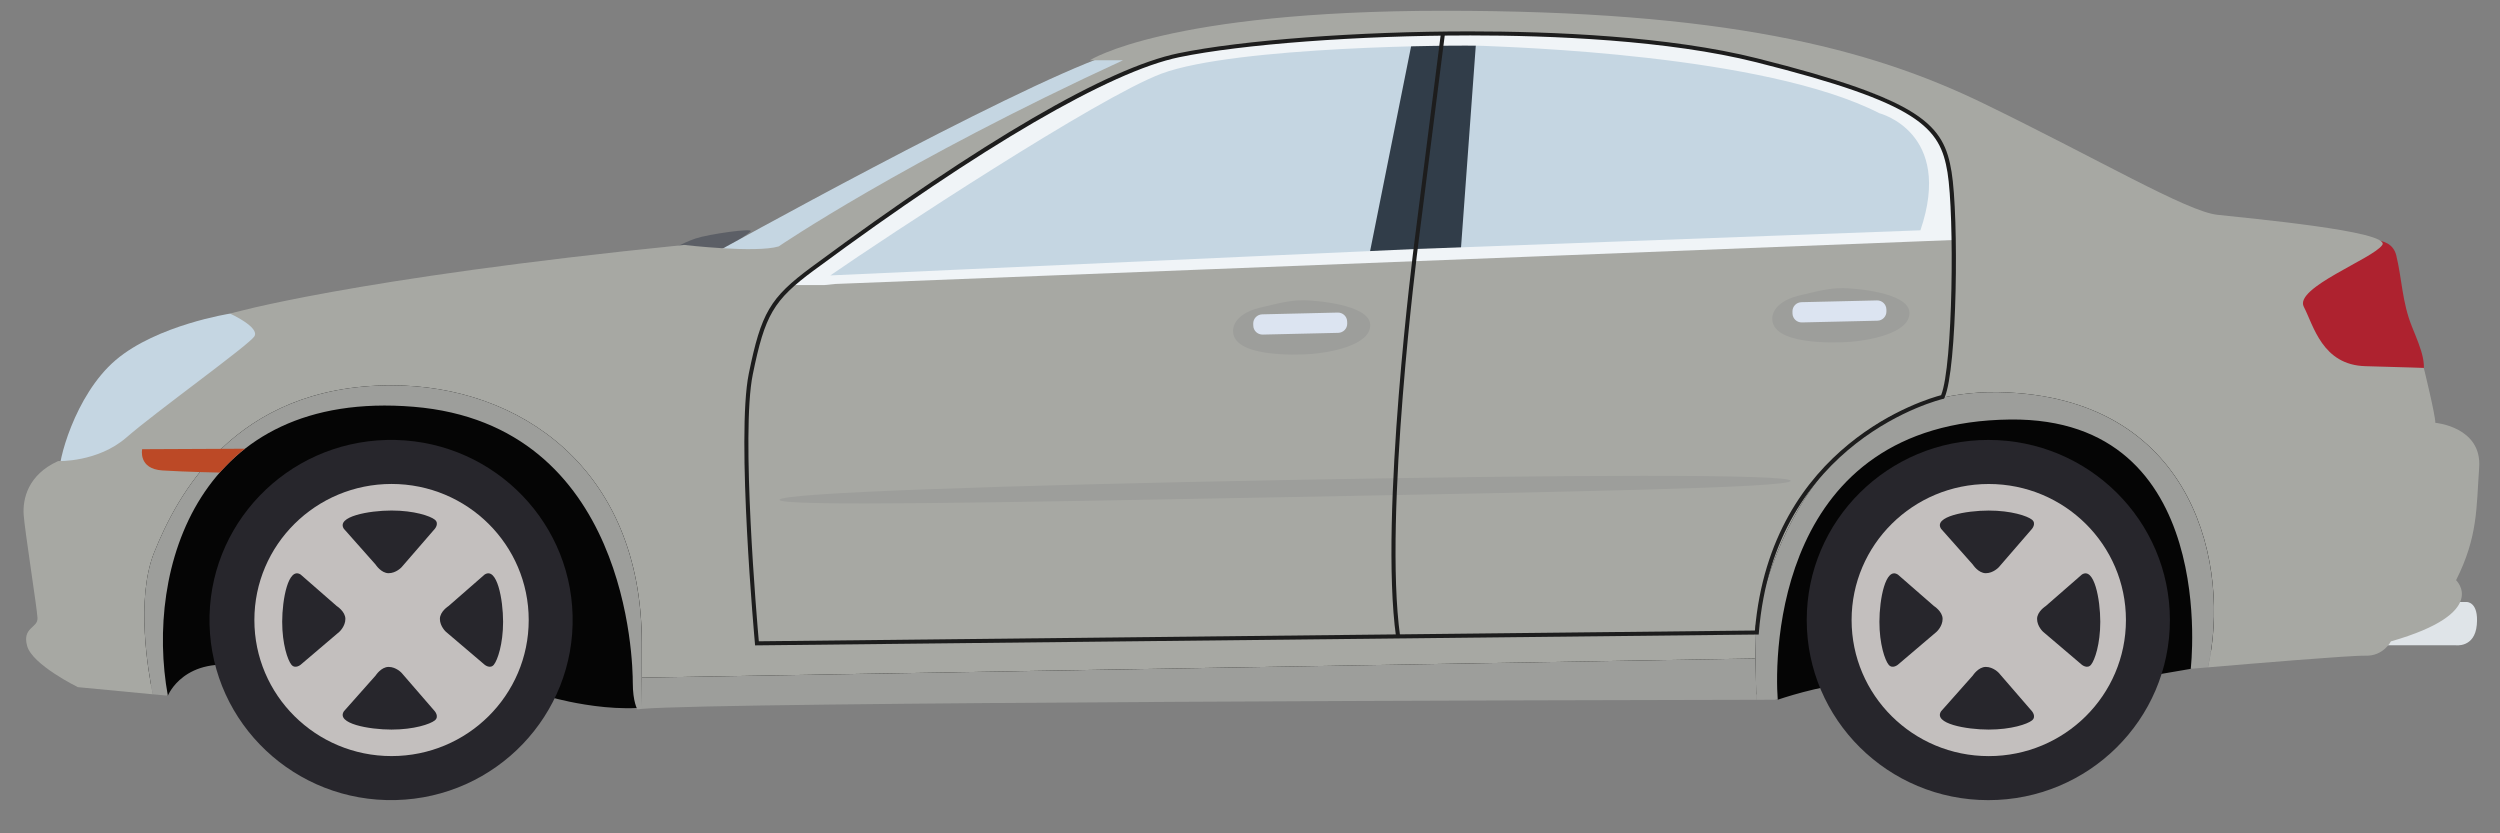 <svg width="72" height="24" viewBox="0 0 72 24" fill="none" xmlns="http://www.w3.org/2000/svg">
<rect x="0" y="0" width="72" height="24" fill="#808080" stroke="none"/>
<g clip-path="url(#clip0_11_798)">
<path d="M2.547 18.587L4.834 20.037C4.834 20.037 5.301 18.855 7.057 19.206C8.812 19.558 15.976 20.109 15.976 20.109C15.976 20.109 18.556 20.827 19.75 19.995C20.943 19.164 47.393 19.202 47.393 19.202L51.198 20.152C51.198 20.152 52.443 19.722 53.324 19.689C54.205 19.657 61.762 19.492 61.762 19.492L63.093 19.263L66.236 16.508L59.922 7.978L13.579 9.646L4.155 12.288L2.547 18.587Z" fill="#050505"/>
<path d="M68.329 17.337H71.034C71.034 17.337 71.392 17.318 71.332 17.995C71.272 18.672 70.71 18.583 70.71 18.583H68.093L68.329 17.337Z" fill="#DFE4E8"/>
<path d="M7.887 9.193L6.626 9.032C6.626 9.032 4.517 9.36 3.331 10.371C2.145 11.382 1.646 13.359 1.717 13.641C1.788 13.924 5.633 12.418 5.727 12.288C5.822 12.159 7.886 9.193 7.886 9.193H7.887Z" fill="#C5D6E2"/>
<path d="M19.163 7.271C19.163 7.271 19.674 6.987 20.043 6.865C20.412 6.743 21.701 6.56 21.619 6.662C21.537 6.763 21.026 6.987 21.128 7.271C21.23 7.555 19.162 7.271 19.162 7.271L19.163 7.271Z" fill="#5C5F66"/>
<path d="M20.574 7.291C20.574 7.291 29.034 2.586 31.9 1.591L33.001 1.646L26.634 5.118L22.642 7.738L20.574 7.291V7.291Z" fill="#C5D6E2"/>
<path d="M67.827 6.981C67.827 6.981 68.847 6.675 69.013 7.358C69.179 8.04 69.179 8.7 69.464 9.406C69.749 10.111 69.938 10.535 69.701 11.029C69.464 11.524 65.525 10.559 65.525 10.559C65.525 10.559 65.501 7.028 67.827 6.981Z" fill="#AE222F"/>
<path d="M18.491 20.415C20.717 20.218 46.272 20.161 50.583 20.154L50.559 18.964L18.485 19.516C18.486 19.863 18.488 20.162 18.49 20.415H18.491Z" fill="#9D9E9B"/>
<path d="M70.138 12.177C70.138 11.947 69.805 10.596 69.805 10.596C69.805 10.596 69.373 10.58 68.127 10.546C66.881 10.514 66.632 9.378 66.349 8.834C66.067 8.29 68.343 7.451 68.609 7.056C68.875 6.661 64.738 6.285 63.858 6.186C62.978 6.087 60.453 4.595 57.13 2.981C53.808 1.366 49.605 0.31 41.597 0.31C33.59 0.31 31.388 1.735 31.388 1.735H32.344C26.015 4.652 22.426 7.097 22.426 7.097C21.761 7.295 19.701 7.054 19.701 7.054C10.083 8.026 6.626 9.032 6.626 9.032C6.626 9.032 7.504 9.43 7.322 9.693C7.139 9.957 4.475 11.871 3.645 12.596C2.814 13.321 1.674 13.279 1.674 13.279C0.805 13.671 0.649 14.369 0.682 14.83C0.715 15.292 1.064 17.499 1.08 17.796C1.097 18.093 0.632 18.06 0.782 18.604C0.931 19.148 2.243 19.79 2.243 19.79L4.401 19.996C4.27 19.361 3.902 17.247 4.441 15.909C5.082 14.32 6.722 11.098 11.277 11.098C14.959 11.098 18.484 13.487 18.484 18.517C18.484 18.89 18.484 19.221 18.485 19.516L50.559 18.965L50.542 18.16C50.542 18.16 51.525 10.992 57.839 11.304C63.26 11.57 64.233 16.366 63.59 19.22C64.776 19.119 67.717 18.871 68.127 18.884C68.642 18.9 68.858 18.472 68.858 18.472C71.732 17.648 70.735 16.709 70.735 16.709C71.366 15.457 71.317 14.633 71.4 13.463C71.483 12.293 70.137 12.177 70.137 12.177H70.138Z" fill="#A7A8A3"/>
<path d="M57.838 11.303C51.525 10.992 50.542 18.159 50.542 18.159L50.582 20.154C50.981 20.153 51.199 20.152 51.199 20.152C51.099 18.818 51.149 12.155 57.894 12.082C63.957 12.016 63.093 19.262 63.093 19.262C63.093 19.262 63.284 19.245 63.589 19.22C64.232 16.366 63.259 11.57 57.838 11.303Z" fill="#9D9E9B"/>
<path d="M11.277 11.097C6.722 11.097 5.081 14.319 4.44 15.908C3.901 17.246 4.27 19.36 4.4 19.995L4.834 20.036C4.17 16.379 5.715 11.205 11.911 11.715C18.107 12.226 18.224 19.097 18.224 19.657C18.224 20.218 18.357 20.431 18.357 20.431C18.381 20.426 18.427 20.42 18.49 20.415C18.485 19.946 18.483 19.327 18.483 18.515C18.483 13.485 14.958 11.097 11.276 11.097L11.277 11.097Z" fill="#9D9E9B"/>
<path d="M23.536 7.977C23.536 7.977 31.797 2.322 33.002 2.114C33.002 2.114 38.449 0.605 42.889 1.024C47.329 1.443 55.535 2.111 55.77 4.665C56.005 7.219 55.623 6.752 55.623 6.752L23.536 7.977Z" fill="#C5D6E2"/>
<path d="M40.653 1.268L39.417 7.442L42.064 7.314L42.506 1.268H40.653Z" fill="#313D49"/>
<path d="M11.394 23.042C14.281 22.971 16.563 20.591 16.491 17.727C16.419 14.864 14.02 12.6 11.133 12.671C8.245 12.743 5.963 15.122 6.035 17.986C6.107 20.85 8.506 23.113 11.394 23.042Z" fill="#27262C"/>
<path d="M7.326 17.857C7.326 20.021 9.095 21.775 11.277 21.775C13.459 21.775 15.227 20.021 15.227 17.857C15.227 15.692 13.459 13.938 11.277 13.938C9.095 13.938 7.326 15.692 7.326 17.857Z" fill="#C3BFBE"/>
<path d="M9.904 15.23L10.818 16.261C10.818 16.261 10.976 16.508 11.192 16.508C11.409 16.508 11.566 16.335 11.566 16.335L12.523 15.23C12.523 15.23 12.656 15.074 12.523 14.967C12.39 14.859 11.923 14.703 11.276 14.703C10.628 14.703 9.672 14.877 9.904 15.231V15.23Z" fill="#27262C"/>
<path d="M9.905 20.484L10.819 19.454C10.819 19.454 10.976 19.207 11.193 19.207C11.409 19.207 11.567 19.38 11.567 19.38L12.522 20.484C12.522 20.484 12.656 20.641 12.522 20.748C12.389 20.855 11.923 21.012 11.275 21.012C10.627 21.012 9.671 20.839 9.905 20.484Z" fill="#27262C"/>
<path d="M13.957 16.547L12.918 17.454C12.918 17.454 12.669 17.611 12.669 17.825C12.669 18.039 12.843 18.196 12.843 18.196L13.957 19.144C13.957 19.144 14.115 19.276 14.223 19.144C14.33 19.012 14.489 18.549 14.489 17.907C14.489 17.265 14.315 16.316 13.957 16.547Z" fill="#27262C"/>
<path d="M8.659 16.547L9.698 17.454C9.698 17.454 9.947 17.611 9.947 17.825C9.947 18.039 9.773 18.196 9.773 18.196L8.659 19.144C8.659 19.144 8.502 19.276 8.393 19.144C8.285 19.012 8.127 18.549 8.127 17.907C8.127 17.265 8.302 16.316 8.659 16.547Z" fill="#27262C"/>
<path d="M62.493 17.857C62.493 20.722 60.151 23.044 57.263 23.044C54.375 23.044 52.034 20.722 52.034 17.857C52.034 14.993 54.375 12.67 57.263 12.67C60.151 12.67 62.493 14.993 62.493 17.857Z" fill="#27262C"/>
<path d="M53.326 17.857C53.326 20.021 55.094 21.776 57.276 21.776C59.459 21.776 61.227 20.022 61.227 17.857C61.227 15.693 59.458 13.939 57.276 13.939C55.095 13.939 53.326 15.693 53.326 17.857Z" fill="#C3BFBE"/>
<path d="M55.904 15.231L56.818 16.261C56.818 16.261 56.975 16.508 57.192 16.508C57.408 16.508 57.566 16.335 57.566 16.335L58.521 15.231C58.521 15.231 58.654 15.074 58.521 14.967C58.389 14.86 57.922 14.704 57.274 14.704C56.627 14.704 55.67 14.877 55.904 15.231V15.231Z" fill="#27262C"/>
<path d="M55.904 20.484L56.818 19.454C56.818 19.454 56.975 19.207 57.192 19.207C57.408 19.207 57.566 19.38 57.566 19.38L58.521 20.484C58.521 20.484 58.655 20.641 58.521 20.748C58.389 20.855 57.922 21.012 57.274 21.012C56.627 21.012 55.67 20.839 55.904 20.484Z" fill="#27262C"/>
<path d="M59.957 16.548L58.918 17.454C58.918 17.454 58.668 17.611 58.668 17.825C58.668 18.04 58.842 18.196 58.842 18.196L59.956 19.144C59.956 19.144 60.114 19.276 60.222 19.144C60.33 19.012 60.488 18.549 60.488 17.907C60.488 17.265 60.314 16.316 59.956 16.548H59.957Z" fill="#27262C"/>
<path d="M54.659 16.548L55.698 17.454C55.698 17.454 55.947 17.611 55.947 17.825C55.947 18.04 55.773 18.196 55.773 18.196L54.659 19.144C54.659 19.144 54.501 19.276 54.393 19.144C54.285 19.012 54.127 18.549 54.127 17.907C54.127 17.265 54.301 16.316 54.658 16.548H54.659Z" fill="#27262C"/>
<path d="M52.83 2.359C52.83 2.359 48.53 0.784 41.614 0.97C41.614 0.97 35.801 0.93 33.047 1.879C33.047 1.879 28.79 3.467 22.8 8.21H23.741L24.059 8.178L56.265 6.912C56.251 6.616 56.309 6.061 56.221 5.41C56.039 4.072 55.567 3.024 52.83 2.359V2.359ZM55.309 6.633L40.769 7.171L23.913 7.932C25.541 6.806 31.642 2.791 33.458 2.118C35.576 1.334 42.045 1.287 42.742 1.322C43.44 1.357 50.816 1.564 54.126 3.261C54.126 3.261 56.271 3.805 55.308 6.633H55.309Z" fill="#F0F4F7"/>
<path d="M21.747 18.587L21.742 18.533C21.737 18.474 21.198 12.564 21.565 10.762C21.923 9.006 22.176 8.575 23.372 7.691L23.432 7.647C28.273 4.068 31.905 1.954 33.936 1.534C35.756 1.157 39.124 0.904 42.315 0.904C44.691 0.904 48.059 1.039 50.611 1.681C55.389 2.883 55.984 3.6 56.205 4.948C56.416 6.238 56.371 10.637 56.001 11.455L55.989 11.482L55.961 11.488C55.912 11.499 51.101 12.654 50.655 18.221L50.651 18.274L21.748 18.587H21.747ZM42.315 1.021C39.131 1.021 35.773 1.273 33.959 1.648C31.974 2.059 28.261 4.223 23.502 7.741L23.441 7.785C22.276 8.646 22.03 9.066 21.68 10.785C21.335 12.479 21.801 17.871 21.854 18.469L50.542 18.159C51 12.779 55.494 11.488 55.904 11.381C56.248 10.532 56.289 6.2 56.088 4.966C55.876 3.67 55.291 2.978 50.581 1.793C48.041 1.154 44.684 1.02 42.314 1.02L42.315 1.021Z" fill="#1D1D1D"/>
<path d="M7.057 12.923L4.094 12.937C4.094 12.937 3.973 13.505 4.68 13.549C5.387 13.593 6.328 13.61 6.328 13.61C6.328 13.61 6.758 13.137 7.056 12.923H7.057Z" fill="#BC4926"/>
<path d="M51.571 13.848C51.575 14.051 45.056 14.168 37.014 14.318C28.973 14.469 22.454 14.598 22.451 14.395C22.447 14.192 28.989 13.976 37.03 13.825C45.072 13.674 51.568 13.645 51.572 13.848L51.571 13.848Z" fill="#9D9E9B"/>
<path d="M40.206 18.337C39.722 14.846 40.72 7.086 40.73 7.008L41.498 0.956L41.615 0.97L40.847 7.022C40.837 7.1 39.841 14.845 40.323 18.32L40.206 18.336V18.337Z" fill="#1D1D1D"/>
<path d="M35.513 9.515C35.513 9.515 35.482 9.064 36.272 8.865C37.06 8.667 37.285 8.648 37.546 8.648C37.806 8.648 39.451 8.756 39.463 9.358C39.475 9.96 38.243 10.159 37.764 10.195C37.285 10.231 35.482 10.285 35.512 9.514L35.513 9.515Z" fill="#9D9E9B"/>
<path d="M51.042 9.166C51.042 9.166 51.011 8.714 51.801 8.515C52.589 8.317 52.814 8.298 53.075 8.298C53.336 8.298 54.98 8.406 54.993 9.008C55.005 9.61 53.773 9.809 53.294 9.845C52.814 9.881 51.011 9.935 51.042 9.164V9.166Z" fill="#9D9E9B"/>
<path d="M38.8 9.317C38.803 9.462 38.687 9.582 38.541 9.586L36.366 9.636C36.22 9.639 36.098 9.525 36.095 9.38L36.093 9.321C36.09 9.177 36.206 9.057 36.352 9.053L38.527 9.002C38.673 8.999 38.795 9.114 38.798 9.259L38.8 9.317Z" fill="#DCE4F1"/>
<path d="M54.329 8.967C54.332 9.112 54.217 9.233 54.071 9.236L51.895 9.286C51.749 9.29 51.628 9.175 51.624 9.03L51.623 8.972C51.619 8.827 51.735 8.707 51.881 8.703L54.057 8.652C54.203 8.649 54.324 8.764 54.328 8.909L54.329 8.967Z" fill="#DCE4F1"/>
</g>
<defs>
<clipPath id="clip0_11_798">
<rect width="70.726" height="22.733" fill="white" transform="translate(0.678 0.311)"/>
</clipPath>
</defs>
</svg>
